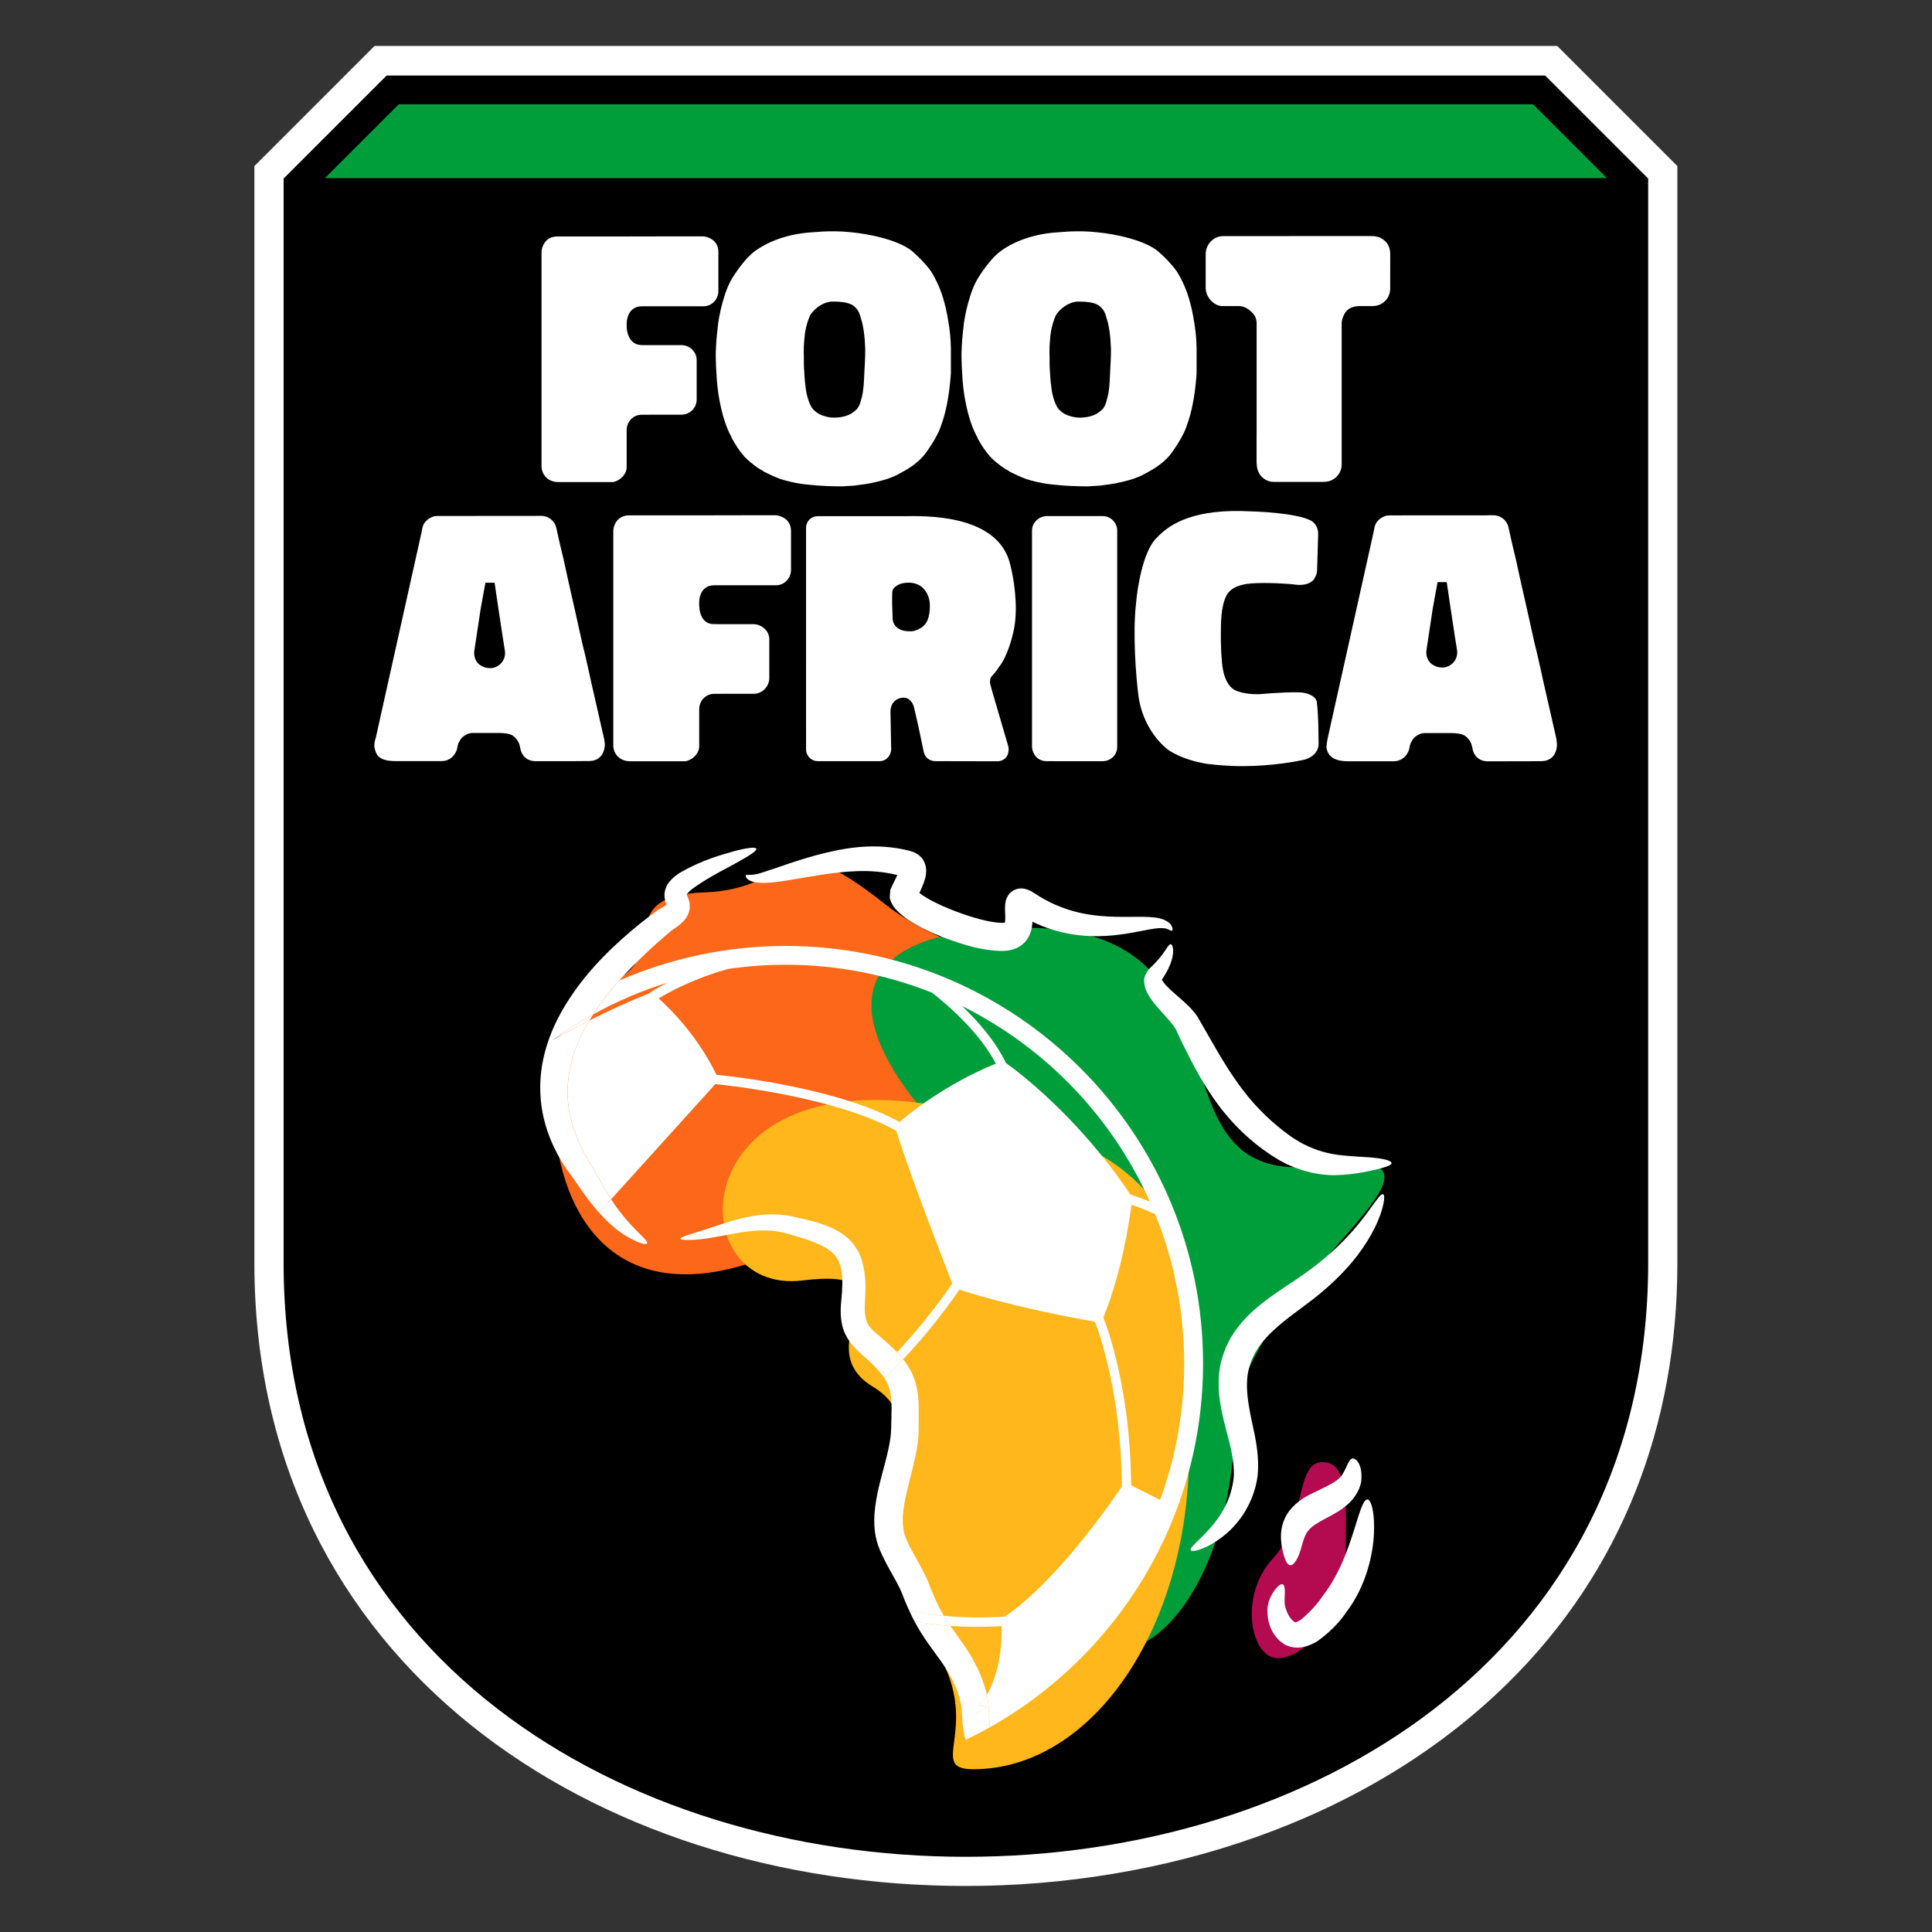 <svg width="64" height="64" viewBox="0 0 64 64" fill="none" xmlns="http://www.w3.org/2000/svg">
<rect x="0" y="0" width="64" height="64" fill="#333333" stroke="none"/>
<path d="M8.427 41.835V5.502L12.406 1.523H51.586L55.565 5.502V41.835C55.565 47.167 53.756 52.017 49.928 55.774C45.245 60.374 38.448 62.475 31.996 62.475C19.659 62.475 8.427 55.111 8.427 41.835Z" fill="white"/>
<path d="M9.395 41.833V5.914L12.807 2.502H51.186L54.598 5.914V41.833C54.598 68.068 9.395 68.068 9.395 41.833Z" fill="black"/>
<path d="M53.631 6.868H10.361V41.819C10.361 46.627 11.964 50.993 15.418 54.391C19.729 58.633 26.056 60.539 31.997 60.539C37.937 60.539 44.264 58.632 48.575 54.391C52.029 50.993 53.632 46.641 53.632 41.819L53.631 6.868Z" fill="black"/>
<path d="M10.763 5.9L13.209 3.454H50.787L53.231 5.9H10.763Z" fill="#009D3B"/>
<path d="M38.001 40.599C38.001 44.855 31.392 38.954 26.037 41.378C20.683 43.802 18.331 40.597 18.331 36.342C18.331 34.258 18.649 33.412 20.424 32.46C22.198 31.508 20.265 29.675 23.354 29.56C26.442 29.444 25.778 27.135 29.299 29.935C32.82 32.734 38.001 31.248 38.001 40.599Z" fill="#FC6719"/>
<path d="M43.729 38.615C49.79 37.807 41.03 42.534 40.901 47.251C40.771 51.969 38.636 54.669 37.004 54.669C33.167 54.669 41.031 45.577 33.714 39.776C28.404 35.566 26.075 30.724 34.022 30.733C41.968 30.743 37.668 39.423 43.729 38.615Z" fill="#009D3B"/>
<path d="M39.386 48.132C39.386 53.919 36.188 58.608 32.243 58.608C30.552 58.608 32.848 57.05 30.641 54.106C28.434 51.162 31.291 47.353 28.93 45.946C26.572 44.539 30.511 41.942 26.572 42.418C22.632 42.895 22.517 35.525 30.424 36.531C40.641 37.83 39.386 42.347 39.386 48.133V48.132Z" fill="#FFB71B"/>
<path d="M44.581 51.639C44.581 53.456 43.239 54.929 42.33 54.929C41.421 54.929 41.032 52.851 42.157 51.639C43.282 50.426 42.893 48.434 43.802 48.434C44.711 48.434 44.581 49.821 44.581 51.639Z" fill="#B30A50"/>
<path d="M22.102 32.553C21.758 32.734 21.545 32.875 21.485 32.916C20.816 33.179 20.146 33.491 19.528 33.804C19.499 33.853 19.468 33.903 19.44 33.953C18.882 34.917 18.684 35.958 18.869 36.872C18.956 37.329 19.119 37.754 19.32 38.134C19.326 38.147 19.334 38.161 19.342 38.176C19.36 38.212 19.38 38.249 19.387 38.26L19.477 38.408C19.536 38.505 19.592 38.603 19.645 38.696C19.753 38.884 19.852 39.062 19.948 39.228C20.045 39.41 20.144 39.575 20.244 39.727L23.697 35.911C24.25 35.968 27.747 36.362 29.689 37.461C30.116 38.852 31.339 41.992 31.544 42.517C30.956 43.381 30.315 44.149 29.716 44.795C29.787 44.87 29.856 44.947 29.921 45.03C30.529 44.377 31.181 43.598 31.781 42.722C33.636 43.317 35.815 43.705 36.271 43.782C36.429 44.198 37.153 46.256 37.16 49.253C34.971 52.435 33.495 53.42 33.279 53.553C32.508 53.601 31.84 53.583 31.27 53.527C31.337 53.64 31.409 53.749 31.484 53.859C31.765 53.88 32.067 53.892 32.391 53.892C32.639 53.892 32.901 53.884 33.176 53.869C33.215 55.079 32.861 55.847 32.693 56.142C32.768 56.487 32.752 56.74 32.776 56.981C32.779 57.059 32.789 57.14 32.8 57.213C37.007 54.84 39.853 50.328 39.853 45.163C39.853 37.539 33.65 31.336 26.025 31.336C24.066 31.336 22.202 31.746 20.512 32.484C20.206 32.829 19.915 33.199 19.657 33.599C20.429 33.172 21.248 32.82 22.105 32.553L22.102 32.553ZM39.228 45.164C39.228 46.752 38.946 48.275 38.431 49.686L37.469 49.206C37.453 46.089 36.698 44.021 36.549 43.645C37.16 42.145 37.41 40.466 37.481 39.91C37.656 39.969 37.943 40.073 38.267 40.221C38.887 41.748 39.228 43.417 39.228 45.164ZM38.09 39.806C37.787 39.682 37.548 39.604 37.446 39.572C35.684 36.932 33.612 35.417 33.323 35.213C32.975 34.489 32.404 33.835 31.868 33.327C34.622 34.692 36.835 36.99 38.09 39.806ZM26.023 31.959C27.735 31.959 29.372 32.287 30.875 32.883C31.477 33.356 32.465 34.232 32.988 35.235C31.342 35.902 30.121 36.889 29.797 37.167C27.782 36.049 24.338 35.663 23.733 35.603C23.105 34.305 22.188 33.403 21.818 33.073C22.157 32.866 22.987 32.409 24.137 32.094C24.753 32.006 25.382 31.959 26.022 31.959H26.023Z" fill="white"/>
<path d="M20.759 40.954C20.942 41.064 21.093 41.134 21.207 41.173C21.339 41.218 21.42 41.221 21.436 41.193C21.501 41.078 20.877 40.699 20.241 39.728L19.842 40.169C20.167 40.531 20.488 40.798 20.758 40.954H20.759Z" fill="white"/>
<path d="M18.297 34.461C18.666 34.253 19.084 34.029 19.527 33.804C19.569 33.735 19.611 33.667 19.654 33.599C19.184 33.859 18.731 34.147 18.297 34.461Z" fill="white"/>
<path d="M32.773 56.982C32.749 56.741 32.765 56.488 32.69 56.142C32.64 56.231 32.606 56.279 32.604 56.28L32.434 56.499L32.732 56.532C32.454 56.696 32.169 56.849 31.879 56.994C31.881 57.016 31.883 57.037 31.885 57.058C31.913 57.236 31.917 57.421 31.988 57.635C32.263 57.503 32.532 57.362 32.795 57.213C32.784 57.14 32.774 57.06 32.771 56.981L32.773 56.982Z" fill="white"/>
<path d="M31.268 53.528C30.826 53.484 30.443 53.418 30.113 53.34C30.15 53.422 30.188 53.502 30.227 53.581C30.247 53.622 30.268 53.661 30.289 53.701C30.637 53.771 31.033 53.827 31.482 53.86C31.407 53.751 31.335 53.64 31.268 53.528Z" fill="white"/>
<path d="M29.919 45.03C29.854 44.947 29.784 44.87 29.714 44.795C29.508 45.017 29.306 45.225 29.115 45.417C29.184 45.498 29.248 45.581 29.299 45.656C29.3 45.659 29.302 45.662 29.305 45.666C29.502 45.47 29.708 45.258 29.92 45.03H29.919Z" fill="white"/>
<path d="M45.514 50.409C45.519 50.528 45.52 50.659 45.514 50.802C45.483 51.487 45.261 52.533 44.6 53.403C44.436 53.647 44.242 53.862 44.044 54.041C43.944 54.132 43.844 54.214 43.745 54.288L43.708 54.317L43.69 54.33L43.681 54.337L43.676 54.341L43.674 54.343H43.673C43.587 54.404 43.649 54.361 43.629 54.375L43.537 54.425C43.472 54.459 43.402 54.491 43.325 54.518C43.172 54.572 42.969 54.605 42.772 54.557C42.722 54.548 42.677 54.528 42.633 54.511L42.6 54.497C42.582 54.489 42.616 54.506 42.556 54.476L42.543 54.467L42.495 54.432C42.429 54.387 42.369 54.338 42.321 54.282C42.119 54.063 42.039 53.821 42.004 53.614C41.991 53.504 41.983 53.411 41.986 53.321C41.989 53.229 42.002 53.14 42.035 53.035C42.088 52.884 42.154 52.773 42.214 52.692C42.27 52.615 42.321 52.559 42.365 52.524C42.415 52.486 42.456 52.471 42.489 52.482C42.551 52.503 42.569 52.627 42.561 52.815C42.557 52.908 42.55 53.017 42.556 53.127C42.56 53.179 42.602 53.34 42.652 53.441C42.704 53.555 42.779 53.659 42.863 53.714C42.88 53.729 42.9 53.737 42.919 53.745C42.906 53.739 42.927 53.748 42.919 53.743H42.921C42.921 53.743 42.928 53.743 42.931 53.739C42.94 53.733 42.958 53.729 43.01 53.704C43.035 53.69 43.066 53.673 43.099 53.651L43.118 53.638H43.119L43.127 53.63L43.141 53.616L43.171 53.589C43.252 53.517 43.331 53.444 43.405 53.368C43.555 53.217 43.692 53.056 43.812 52.876C44.394 52.117 44.653 51.305 44.854 50.69C44.95 50.378 45.028 50.121 45.099 49.942C45.168 49.767 45.231 49.667 45.299 49.671C45.398 49.676 45.495 49.946 45.515 50.41L45.514 50.409Z" fill="white"/>
<path d="M42.631 51.772C42.66 51.811 42.69 51.837 42.725 51.848C42.855 51.889 43.023 51.607 43.12 51.217C43.173 51.028 43.233 50.832 43.328 50.716C43.403 50.617 43.524 50.52 43.712 50.412C43.744 50.394 43.777 50.375 43.813 50.356C44.017 50.245 44.268 50.123 44.493 49.955C44.531 49.928 44.567 49.899 44.603 49.869C44.814 49.702 44.982 49.455 45.056 49.221C45.073 49.169 45.087 49.117 45.093 49.066C45.127 48.73 45.053 48.516 44.964 48.405C44.909 48.336 44.849 48.307 44.807 48.315C44.739 48.323 44.693 48.398 44.642 48.502C44.592 48.606 44.538 48.739 44.457 48.86C44.457 48.861 44.455 48.863 44.454 48.864C44.307 49.088 43.98 49.218 43.361 49.523C43.065 49.677 42.725 49.937 42.559 50.3C42.399 50.659 42.427 50.963 42.452 51.173C42.455 51.197 42.46 51.218 42.464 51.242C42.513 51.504 42.565 51.676 42.632 51.769L42.631 51.772Z" fill="white"/>
<path d="M45.817 39.561C45.681 39.507 45.347 40.257 44.459 41.149C44.014 41.597 43.437 42.067 42.723 42.527C42.37 42.761 41.987 43.015 41.606 43.34C41.597 43.348 41.588 43.356 41.578 43.364C41.194 43.702 40.806 44.139 40.585 44.699C40.472 44.979 40.404 45.252 40.379 45.555C40.357 45.837 40.368 46.114 40.406 46.372C40.477 46.89 40.615 47.339 40.716 47.746C40.785 48.017 40.834 48.27 40.859 48.508C40.87 48.626 40.876 48.74 40.874 48.85C40.86 49.15 40.771 49.487 40.658 49.746C40.595 49.893 40.522 50.025 40.445 50.148C40.24 50.475 40.004 50.721 39.822 50.903C39.785 50.939 39.751 50.972 39.719 51.004C39.526 51.189 39.415 51.301 39.443 51.353C39.471 51.407 39.687 51.378 40.036 51.204C40.373 51.028 40.862 50.694 41.244 50.07C41.247 50.065 41.249 50.06 41.252 50.055C41.44 49.732 41.591 49.374 41.658 48.905C41.708 48.464 41.655 48.002 41.569 47.559C41.537 47.405 41.504 47.25 41.471 47.096C41.433 46.917 41.398 46.738 41.369 46.562C41.302 46.148 41.276 45.747 41.361 45.372C41.386 45.264 41.419 45.158 41.464 45.054C41.512 44.934 41.572 44.819 41.641 44.709C42.008 44.123 42.644 43.678 43.227 43.241C43.948 42.718 44.549 42.136 44.965 41.589C45.212 41.265 45.396 40.96 45.531 40.689C45.86 40.032 45.896 39.581 45.818 39.561H45.817Z" fill="white"/>
<path d="M25.326 28.879C25.474 28.834 25.649 28.773 25.851 28.704C26.185 28.589 26.591 28.45 27.068 28.321C27.828 28.126 28.799 27.907 29.931 28.137C30.001 28.15 30.071 28.172 30.141 28.189C30.176 28.2 30.367 28.235 30.522 28.405C30.611 28.507 30.652 28.62 30.67 28.72C30.684 28.803 30.683 28.877 30.677 28.929C30.663 29.06 30.633 29.152 30.605 29.233C30.556 29.367 30.504 29.479 30.456 29.581C30.575 29.674 30.758 29.785 30.935 29.874C30.941 29.877 30.947 29.88 30.952 29.881C31.037 29.925 31.127 29.967 31.217 30.008C31.369 30.076 31.525 30.141 31.684 30.2C32.196 30.391 32.76 30.557 33.181 30.571C33.223 30.571 33.267 30.569 33.286 30.565C33.289 30.555 33.291 30.542 33.294 30.524C33.298 30.502 33.299 30.476 33.3 30.447C33.303 30.38 33.3 30.299 33.295 30.203C33.294 30.131 33.287 30.06 33.301 29.931C33.319 29.86 33.306 29.777 33.436 29.607C33.509 29.523 33.615 29.461 33.72 29.441C33.805 29.424 33.893 29.431 33.934 29.441C34.128 29.487 34.182 29.542 34.259 29.585L34.404 29.677C34.501 29.738 34.598 29.793 34.696 29.843C34.89 29.948 35.09 30.028 35.285 30.098C35.387 30.134 35.489 30.165 35.59 30.193C35.877 30.27 36.159 30.315 36.428 30.34C37.155 30.41 37.774 30.336 38.243 30.392C38.441 30.413 38.623 30.477 38.729 30.571C38.747 30.586 38.763 30.603 38.777 30.62C38.866 30.739 38.847 30.825 38.82 30.832C38.814 30.834 38.807 30.834 38.799 30.833C38.768 30.829 38.725 30.794 38.656 30.769C38.573 30.74 38.442 30.733 38.242 30.762C38.004 30.794 37.686 30.871 37.292 30.932C37.029 30.973 36.733 31.006 36.404 31.011C35.996 31.018 35.536 30.98 35.058 30.852C34.83 30.79 34.594 30.712 34.364 30.608C34.355 30.604 34.346 30.6 34.337 30.596C34.291 30.576 34.245 30.554 34.2 30.532C34.199 30.562 34.197 30.593 34.194 30.626C34.194 30.636 34.191 30.647 34.19 30.657C34.17 30.839 34.095 31.105 33.861 31.292C33.741 31.389 33.62 31.437 33.491 31.468C33.372 31.497 33.281 31.5 33.188 31.502C32.494 31.487 31.942 31.3 31.35 31.09C31.059 30.98 30.777 30.858 30.501 30.713C30.224 30.558 29.962 30.426 29.674 30.122C29.635 30.071 29.601 30.036 29.561 29.963C29.543 29.927 29.525 29.904 29.508 29.852L29.485 29.782L29.475 29.747C29.483 29.63 29.452 29.999 29.493 29.481L29.495 29.477L29.498 29.469C29.532 29.387 29.565 29.316 29.597 29.251C29.625 29.196 29.651 29.143 29.675 29.095C29.694 29.058 29.711 29.022 29.726 28.989C29.726 28.989 29.725 28.989 29.724 28.989C28.847 28.76 27.945 28.87 27.204 28.979C26.456 29.095 25.84 29.229 25.382 29.245C25.303 29.248 25.229 29.248 25.16 29.244C25.029 29.235 24.917 29.211 24.832 29.167C24.74 29.118 24.705 29.057 24.701 29.019C24.699 29.003 24.703 28.991 24.711 28.988C24.769 28.968 24.911 29.024 25.322 28.882L25.326 28.879Z" fill="white"/>
<path d="M30.047 28.818C30.055 28.816 30.056 28.815 30.048 28.817C30.048 28.817 30.048 28.817 30.047 28.818Z" fill="white"/>
<path d="M22.63 30.525C22.506 30.651 22.39 30.729 22.274 30.804L22.255 30.817L22.245 30.825L22.178 30.882L22.042 30.998C21.86 31.154 21.674 31.318 21.49 31.49C21.162 31.795 20.827 32.127 20.508 32.485C20.202 32.83 19.911 33.2 19.653 33.6C19.183 33.86 18.73 34.148 18.296 34.462C18.665 34.254 19.083 34.029 19.526 33.805C19.497 33.855 19.467 33.904 19.439 33.954C18.88 34.918 18.682 35.959 18.868 36.873C18.954 37.33 19.118 37.755 19.318 38.135C19.325 38.148 19.332 38.162 19.34 38.177C19.359 38.213 19.378 38.25 19.385 38.261L19.475 38.409C19.534 38.506 19.59 38.604 19.644 38.697C19.752 38.885 19.85 39.063 19.946 39.229C20.043 39.411 20.142 39.576 20.242 39.728L19.842 40.169C19.688 39.998 19.534 39.806 19.384 39.594C19.266 39.433 19.147 39.262 19.026 39.088C18.969 39.005 18.91 38.924 18.852 38.841C18.848 38.835 18.844 38.83 18.84 38.824L18.744 38.692C18.69 38.614 18.674 38.581 18.636 38.524C18.377 38.107 18.149 37.614 18.016 37.057C17.881 36.501 17.855 35.881 17.96 35.265C18.067 34.654 18.295 34.051 18.61 33.497C18.612 33.494 18.613 33.491 18.614 33.489C19.251 32.372 20.104 31.524 20.912 30.836C21.115 30.663 21.318 30.503 21.517 30.351L21.667 30.238L21.741 30.183L21.76 30.169L21.762 30.167C21.716 30.197 21.827 30.124 21.816 30.131L21.82 30.129L21.829 30.124L21.863 30.107C21.951 30.06 22.032 30.007 22.074 29.972C22.074 29.972 22.075 29.971 22.076 29.97C22.051 29.904 22.009 29.782 22.012 29.618C22.03 29.362 22.169 29.209 22.263 29.113C22.366 29.014 22.464 28.948 22.559 28.89C23.311 28.464 23.917 28.314 24.35 28.188C24.781 28.078 25.031 28.053 25.053 28.114C25.066 28.149 25.009 28.207 24.893 28.287C24.797 28.353 24.66 28.434 24.487 28.531C24.116 28.748 23.513 29.023 22.939 29.441C22.873 29.492 22.81 29.549 22.77 29.598C22.759 29.612 22.75 29.624 22.745 29.634C22.745 29.634 22.745 29.634 22.746 29.634H22.747C22.747 29.634 22.752 29.648 22.759 29.665C22.772 29.698 22.804 29.758 22.831 29.863C22.861 29.965 22.859 30.131 22.808 30.255C22.758 30.378 22.69 30.462 22.63 30.526V30.525Z" fill="white"/>
<path d="M22.086 30C22.086 30.015 22.088 30.029 22.09 30.026C22.094 30.024 22.091 30.015 22.086 30Z" fill="white"/>
<path d="M45.608 38.363C45.295 38.32 44.841 38.321 44.334 38.258C44.21 38.242 44.082 38.219 43.954 38.188C43.559 38.092 43.148 37.92 42.739 37.63C42.193 37.24 41.637 36.726 41.164 36.098C40.993 35.872 40.833 35.641 40.684 35.407C40.415 34.988 40.176 34.563 39.946 34.162C39.85 33.996 39.78 33.872 39.669 33.681C39.537 33.481 39.402 33.355 39.276 33.235C39.026 33.004 38.793 32.821 38.639 32.655C38.562 32.576 38.514 32.496 38.503 32.48C38.502 32.463 38.447 32.509 38.545 32.367C38.673 32.168 38.762 31.979 38.812 31.814C38.911 31.477 38.843 31.279 38.782 31.278C38.714 31.273 38.651 31.43 38.48 31.652C38.394 31.763 38.279 31.892 38.132 32.035C38.106 32.048 37.992 32.166 37.934 32.317C37.906 32.387 37.892 32.465 37.904 32.542C37.922 32.773 38.02 32.926 38.108 33.064C38.291 33.333 38.513 33.551 38.714 33.783C38.812 33.895 38.907 34.015 38.956 34.109C39.005 34.222 39.099 34.414 39.173 34.569C39.495 35.226 39.871 35.963 40.41 36.673C40.454 36.731 40.5 36.786 40.544 36.842C41.056 37.476 41.654 37.988 42.268 38.366C42.543 38.538 42.834 38.666 43.121 38.758C43.54 38.89 43.952 38.941 44.301 38.927C44.536 38.919 44.745 38.897 44.932 38.869C45.217 38.828 45.448 38.772 45.63 38.731C45.93 38.656 46.097 38.595 46.097 38.529C46.097 38.464 45.924 38.402 45.609 38.363H45.608Z" fill="white"/>
<path d="M31.07 53.162C30.953 52.92 30.854 52.688 30.747 52.4C30.695 52.275 30.638 52.158 30.578 52.044C30.494 51.88 30.405 51.725 30.323 51.577C30.183 51.328 30.054 51.092 29.978 50.871C29.927 50.721 29.904 50.542 29.905 50.352C29.905 50.304 29.905 50.257 29.909 50.207C29.933 49.848 30.022 49.469 30.121 49.078C30.157 48.935 30.194 48.791 30.23 48.647C30.297 48.373 30.361 48.09 30.4 47.793C30.42 47.644 30.433 47.49 30.433 47.333C30.433 47.194 30.433 47.073 30.434 46.936C30.434 46.67 30.44 46.382 30.388 46.073C30.339 45.766 30.216 45.446 30.039 45.193C30.001 45.136 29.961 45.082 29.919 45.029C29.707 45.257 29.501 45.469 29.305 45.665C29.306 45.667 29.307 45.67 29.309 45.672C29.486 45.934 29.533 46.243 29.535 46.638C29.535 46.728 29.534 46.821 29.53 46.922C29.526 47.05 29.524 47.196 29.521 47.324C29.519 47.434 29.509 47.55 29.491 47.669C29.456 47.907 29.398 48.158 29.33 48.419C29.198 48.941 29.019 49.495 28.969 50.145C28.951 50.406 28.959 50.684 29.025 50.97C29.042 51.04 29.06 51.11 29.084 51.18C29.128 51.306 29.178 51.423 29.232 51.536C29.316 51.715 29.407 51.882 29.496 52.041C29.642 52.3 29.778 52.537 29.873 52.764C29.939 52.943 30.022 53.143 30.112 53.34C30.442 53.418 30.826 53.484 31.267 53.528C31.197 53.41 31.131 53.29 31.069 53.162H31.07Z" fill="white"/>
<path d="M29.714 44.795C29.648 44.725 29.581 44.658 29.514 44.596C29.303 44.398 29.094 44.233 28.935 44.087C28.792 43.949 28.723 43.842 28.682 43.686C28.663 43.61 28.652 43.525 28.647 43.436C28.642 43.34 28.645 43.238 28.653 43.128C28.677 42.697 28.692 42.258 28.564 41.804C28.553 41.765 28.542 41.726 28.53 41.687C28.462 41.494 28.354 41.306 28.218 41.151C28.183 41.111 28.145 41.071 28.107 41.035C27.919 40.862 27.714 40.748 27.517 40.66C27.318 40.575 27.126 40.511 26.94 40.46C26.757 40.409 26.58 40.37 26.408 40.334C26.188 40.275 25.949 40.241 25.719 40.23C25.599 40.225 25.481 40.225 25.37 40.232C24.713 40.275 24.202 40.458 23.795 40.586C22.987 40.864 22.535 40.965 22.539 41.031C22.541 41.07 22.716 41.091 23.034 41.068C23.253 41.051 23.54 41.013 23.886 40.943C24.307 40.868 24.816 40.75 25.379 40.761C25.635 40.769 25.879 40.802 26.159 40.886C26.194 40.897 26.229 40.907 26.265 40.919C26.337 40.939 26.41 40.961 26.483 40.983C26.738 41.06 26.996 41.148 27.23 41.267C27.468 41.387 27.647 41.532 27.757 41.729C27.789 41.787 27.816 41.85 27.835 41.92C27.851 41.97 27.863 42.026 27.872 42.082C27.922 42.364 27.906 42.709 27.87 43.063C27.864 43.115 27.86 43.169 27.856 43.225C27.842 43.422 27.843 43.641 27.893 43.872C27.949 44.174 28.145 44.483 28.346 44.677C28.546 44.879 28.73 45.023 28.89 45.181C28.966 45.254 29.044 45.336 29.115 45.419C29.308 45.228 29.508 45.02 29.714 44.797V44.795Z" fill="white"/>
<path d="M32.435 56.501L32.605 56.281C32.605 56.281 32.641 56.231 32.691 56.144C32.691 56.141 32.69 56.138 32.69 56.135C32.559 55.552 32.274 54.993 31.947 54.518C31.872 54.411 31.799 54.31 31.729 54.211C31.643 54.092 31.561 53.976 31.483 53.861C31.033 53.828 30.637 53.772 30.29 53.702C30.55 54.205 30.911 54.666 31.181 55.042C31.36 55.297 31.508 55.549 31.624 55.807C31.689 55.954 31.743 56.103 31.786 56.255C31.794 56.285 31.804 56.314 31.81 56.344C31.854 56.498 31.86 56.745 31.882 56.995C32.172 56.852 32.457 56.698 32.735 56.533L32.437 56.501H32.435Z" fill="white"/>
<path d="M23.299 7.83H22.279L20.708 7.833H18.462C18.069 7.833 17.95 8.165 17.939 8.331V15.474C17.947 15.639 18.071 15.97 18.511 15.97H20.297C20.387 15.959 20.596 15.883 20.707 15.677C20.739 15.616 20.759 15.549 20.759 15.473V14.247C20.759 13.969 20.977 13.738 21.257 13.738L22.568 13.737C22.847 13.737 23.078 13.519 23.078 13.24V11.931C23.078 11.651 22.848 11.433 22.568 11.433H21.572L21.268 11.432C20.828 11.432 20.745 10.976 20.759 10.735C20.754 10.539 20.848 10.147 21.257 10.147L21.524 10.146H22.362L23.299 10.147C23.579 10.147 23.797 9.917 23.797 9.638V8.344C23.797 7.964 23.465 7.843 23.299 7.83Z" fill="white"/>
<path fill-rule="evenodd" clip-rule="evenodd" d="M29.526 15.814C29.572 15.797 29.617 15.781 29.657 15.761L29.774 15.7C30.077 15.543 30.368 15.361 30.599 15.094C30.75 14.908 31.077 14.424 31.182 14.076C31.341 13.639 31.438 13.119 31.486 12.524L31.499 12.379V11.527C31.499 11.4 31.486 11.217 31.477 11.12C31.477 11.111 31.476 11.102 31.475 11.093C31.425 10.607 31.332 10.195 31.291 10.051C31.182 9.626 31.024 9.275 30.83 8.971C30.652 8.727 30.407 8.49 30.307 8.402C29.867 7.947 28.723 7.743 28.23 7.698C28.023 7.674 27.817 7.662 27.586 7.662C27.356 7.662 27.133 7.674 26.922 7.694C25.951 7.746 25.222 8.113 24.878 8.426C24.62 8.659 24.312 9.103 24.202 9.31C24.194 9.326 24.185 9.343 24.177 9.359C24.091 9.519 24.012 9.759 23.983 9.859C23.902 10.114 23.841 10.384 23.793 10.683C23.771 10.861 23.727 11.265 23.721 11.459C23.713 11.567 23.71 11.691 23.711 11.814C23.712 12.041 23.725 12.264 23.734 12.38C23.749 12.693 23.782 12.987 23.834 13.263L23.847 13.323C23.931 13.76 24.053 14.159 24.235 14.487L24.248 14.524C24.358 14.718 24.479 14.924 24.625 15.081L24.65 15.117C24.723 15.19 24.784 15.251 24.857 15.311L24.907 15.347C25.016 15.444 25.125 15.517 25.259 15.589L25.308 15.626C25.478 15.712 25.66 15.796 25.855 15.869C26 15.918 26.388 16.023 26.777 16.055C27.138 16.097 27.551 16.111 27.919 16.111C27.976 16.104 28.032 16.102 28.106 16.098C28.159 16.095 28.22 16.092 28.296 16.087C28.365 16.075 28.434 16.067 28.502 16.058C28.577 16.049 28.651 16.04 28.722 16.027L28.856 16.003C29.026 15.968 29.184 15.931 29.414 15.858C29.452 15.842 29.489 15.828 29.526 15.814ZM26.629 11.929C26.629 12.063 26.629 12.184 26.642 12.305C26.654 12.596 26.678 12.778 26.703 12.948C26.733 13.132 26.832 13.5 26.985 13.605C27.07 13.69 27.181 13.75 27.317 13.786L27.355 13.798C27.453 13.822 27.515 13.834 27.637 13.834C27.903 13.834 28.155 13.764 28.326 13.605C28.449 13.519 28.501 13.354 28.546 13.165C28.601 12.99 28.622 12.642 28.625 12.49C28.643 12.181 28.666 11.77 28.662 11.555C28.646 11.111 28.597 10.768 28.511 10.523C28.483 10.394 28.396 10.116 28.067 10.038C27.9 9.993 27.715 9.99 27.54 9.99C27.173 10.028 26.921 10.304 26.84 10.438C26.786 10.55 26.672 10.857 26.651 11.182C26.63 11.367 26.618 11.59 26.629 11.844V11.929Z" fill="white"/>
<path fill-rule="evenodd" clip-rule="evenodd" d="M37.666 15.814C37.712 15.797 37.757 15.781 37.797 15.761L37.914 15.7C38.217 15.543 38.508 15.361 38.74 15.094C38.89 14.908 39.217 14.424 39.322 14.076C39.481 13.639 39.578 13.119 39.627 12.524L39.639 12.379V11.527C39.639 11.4 39.626 11.217 39.617 11.12C39.617 11.111 39.616 11.102 39.615 11.093C39.565 10.607 39.472 10.195 39.431 10.051C39.322 9.626 39.164 9.275 38.97 8.971C38.793 8.727 38.548 8.49 38.447 8.402C38.007 7.947 36.863 7.743 36.37 7.698C36.163 7.674 35.957 7.662 35.726 7.662C35.496 7.662 35.273 7.674 35.062 7.694C34.091 7.746 33.362 8.113 33.018 8.426C32.76 8.659 32.453 9.103 32.343 9.31C32.334 9.326 32.325 9.343 32.317 9.359C32.231 9.519 32.152 9.759 32.124 9.859C32.042 10.114 31.981 10.384 31.933 10.683C31.912 10.861 31.867 11.265 31.861 11.459C31.853 11.567 31.851 11.691 31.851 11.814C31.853 12.041 31.865 12.264 31.874 12.38C31.889 12.693 31.922 12.987 31.974 13.263L31.987 13.323C32.071 13.76 32.193 14.159 32.376 14.487L32.388 14.524C32.498 14.718 32.619 14.924 32.765 15.081L32.79 15.117C32.863 15.19 32.924 15.251 32.997 15.311L33.047 15.347C33.157 15.444 33.265 15.517 33.399 15.589L33.448 15.626C33.618 15.712 33.801 15.796 33.995 15.869C34.14 15.918 34.528 16.023 34.917 16.055C35.279 16.097 35.691 16.111 36.059 16.111C36.116 16.104 36.173 16.102 36.246 16.098C36.299 16.095 36.36 16.092 36.436 16.087C36.505 16.075 36.574 16.067 36.642 16.058C36.717 16.049 36.791 16.04 36.862 16.027L36.996 16.003C37.166 15.968 37.324 15.931 37.554 15.858C37.592 15.842 37.63 15.828 37.666 15.814ZM34.769 11.929C34.769 12.063 34.769 12.184 34.782 12.305C34.794 12.596 34.819 12.778 34.843 12.948C34.873 13.132 34.972 13.5 35.125 13.605C35.211 13.69 35.321 13.75 35.457 13.786L35.495 13.798C35.593 13.822 35.655 13.834 35.777 13.834C36.043 13.834 36.295 13.764 36.466 13.605C36.59 13.519 36.642 13.354 36.686 13.165C36.741 12.99 36.762 12.642 36.766 12.49C36.783 12.181 36.806 11.77 36.802 11.555C36.786 11.111 36.737 10.768 36.651 10.523C36.624 10.394 36.536 10.116 36.207 10.038C36.04 9.993 35.855 9.99 35.68 9.99C35.313 10.028 35.061 10.304 34.98 10.438C34.926 10.55 34.812 10.857 34.791 11.182C34.77 11.367 34.758 11.59 34.769 11.844V11.929Z" fill="white"/>
<path d="M43.777 15.964C43.798 15.965 43.852 15.964 43.897 15.96C44.201 15.947 44.444 15.693 44.444 15.389V10.708C44.444 10.66 44.456 10.611 44.468 10.563C44.474 10.543 44.485 10.51 44.501 10.474C44.548 10.363 44.648 10.139 45.056 10.139H45.469C45.797 10.139 46.052 9.885 46.052 9.557V8.987L46.053 8.417C46.053 7.961 45.673 7.822 45.483 7.821L45.125 7.82L42.079 7.821L42.006 7.822H40.512C40.196 7.822 39.94 8.102 39.94 8.417V9.557C39.942 9.68 40.02 9.961 40.316 10.103C40.377 10.127 40.438 10.14 40.511 10.14H41.045C41.293 10.14 41.505 10.358 41.568 10.468C41.604 10.54 41.628 10.625 41.628 10.71V10.82L41.627 10.892V14.265L41.626 14.556V15.322C41.629 15.37 41.638 15.478 41.648 15.517C41.694 15.732 41.866 15.909 42.088 15.953C42.102 15.957 42.146 15.964 42.209 15.964H43.777Z" fill="white"/>
<path fill-rule="evenodd" clip-rule="evenodd" d="M30.982 25.214C30.799 25.214 30.641 25.093 30.604 24.923L30.494 24.401L30.409 24L30.275 23.418C30.24 23.292 30.133 23.113 29.941 23.111C29.79 23.107 29.49 23.199 29.498 23.602L29.522 24.84C29.512 24.963 29.42 25.21 29.133 25.215H27.091C26.884 25.215 26.726 25.058 26.702 24.863L26.701 17.487C26.701 17.269 26.871 17.099 27.09 17.099H30.045C31.063 17.076 33.099 17.174 33.465 18.699C33.574 19.113 33.735 20.055 33.596 20.806C33.543 21.093 33.37 21.751 33.099 22.086C33.013 22.222 32.907 22.346 32.846 22.411C32.829 22.429 32.816 22.451 32.81 22.475C32.793 22.548 32.788 22.619 32.808 22.681L32.881 22.948L33.404 24.733C33.432 24.877 33.406 25.176 33.076 25.218H32.833L30.982 25.214ZM29.948 19.313C30.233 19.269 30.634 19.331 30.775 19.833C30.811 19.959 30.808 20.093 30.796 20.224C30.771 20.488 30.709 20.786 30.263 20.904C30.051 20.936 29.616 20.904 29.57 20.514C29.559 20.254 29.543 19.767 29.559 19.6C29.562 19.562 29.578 19.526 29.601 19.496C29.678 19.396 29.815 19.333 29.948 19.313Z" fill="white"/>
<path d="M36.523 17.096H34.673C34.649 17.096 34.626 17.098 34.602 17.103C34.553 17.114 34.502 17.127 34.443 17.157C34.297 17.241 34.187 17.387 34.187 17.57V24.743C34.194 24.898 34.301 25.21 34.675 25.215L36.523 25.216C36.791 25.216 37.009 25.01 37.009 24.743V17.57C37.009 17.509 36.995 17.45 36.97 17.394C36.934 17.294 36.795 17.096 36.523 17.096Z" fill="white"/>
<path d="M43.544 19.159C43.593 19.074 43.63 18.989 43.63 18.892L43.666 17.701C43.672 17.564 43.626 17.438 43.544 17.343C43.343 17.056 42.04 16.954 41.414 16.939C39.612 16.845 38.77 17.321 38.311 17.823C37.871 18.25 37.675 19.45 37.632 19.997C37.516 21.019 37.636 22.45 37.711 23.038C37.841 24.048 38.458 24.683 38.75 24.875C39.08 25.076 39.446 25.198 39.809 25.271C40.059 25.332 40.6 25.364 40.84 25.373C41.781 25.411 42.724 25.268 43.077 25.192C43.582 25.119 43.69 24.79 43.681 24.635L43.67 24.009C43.664 23.659 43.634 23.358 43.62 23.252C43.596 23.073 43.353 22.983 43.235 22.96C43.059 22.897 42.142 22.958 41.705 22.996C41.216 23.006 40.933 22.888 40.853 22.828C40.7 22.716 40.609 22.538 40.553 22.353C40.492 22.159 40.456 21.832 40.443 21.261V20.97C40.443 20.659 40.443 20.087 40.624 19.738C40.731 19.505 41.011 19.401 41.137 19.379C41.421 19.281 42.268 19.313 42.656 19.341L42.824 19.355C43.29 19.438 43.498 19.258 43.544 19.159Z" fill="white"/>
<path fill-rule="evenodd" clip-rule="evenodd" d="M18.376 25.214H19.008L19.515 25.21C19.887 25.21 20.008 24.933 20.028 24.757C20.048 24.656 20.02 24.501 20.003 24.436L19.574 22.552L19.514 22.273L19.368 21.63L19.295 21.339L19.028 20.137L18.808 19.165L18.674 18.546L18.54 17.988L18.43 17.49C18.381 17.259 18.174 17.089 17.931 17.089H17.785L17.712 17.091H15.815L15.73 17.092H14.928L14.867 17.093H14.49C14.417 17.093 14.345 17.105 14.283 17.141L14.236 17.165C14.114 17.238 14.017 17.347 13.992 17.493L13.944 17.724L12.447 24.446C12.445 24.454 12.442 24.463 12.439 24.473C12.424 24.523 12.4 24.598 12.4 24.737C12.402 24.743 12.403 24.75 12.405 24.756C12.45 24.964 12.505 25.212 13.096 25.212H14.641C14.962 25.205 15.107 24.943 15.14 24.813L15.164 24.691C15.177 24.643 15.188 24.607 15.213 24.57L15.261 24.485C15.358 24.365 15.504 24.28 15.663 24.28H16.506C16.706 24.28 16.834 24.304 16.91 24.331C16.976 24.353 17.031 24.4 17.079 24.45C17.139 24.512 17.183 24.587 17.209 24.669L17.245 24.827C17.267 24.957 17.398 25.215 17.744 25.215H18.316L18.376 25.214ZM16.724 21.55C16.772 21.841 16.566 22.096 16.286 22.133L16.212 22.131C16.113 22.131 16.021 22.103 15.941 22.053C15.707 21.925 15.693 21.663 15.714 21.548L15.921 20.177L16.08 19.304H16.384L16.506 20.129L16.651 21.089L16.724 21.55Z" fill="white"/>
<path fill-rule="evenodd" clip-rule="evenodd" d="M49.917 25.218H50.549L51.056 25.214C51.428 25.214 51.549 24.937 51.569 24.761C51.589 24.66 51.561 24.48 51.544 24.416L51.115 22.532L51.055 22.253L50.909 21.609L50.836 21.318L50.569 20.116L50.349 19.145L50.215 18.526L50.081 17.968L49.971 17.47C49.922 17.238 49.715 17.069 49.472 17.069H49.326L49.253 17.071H47.355L47.271 17.072H46.469L46.409 17.073H46.031C45.958 17.073 45.886 17.085 45.824 17.121L45.777 17.144C45.655 17.217 45.558 17.327 45.533 17.472L45.485 17.703L43.988 24.425C43.975 24.474 43.948 24.625 43.941 24.741C43.954 24.9 44.035 25.217 44.637 25.217H46.182C46.503 25.209 46.648 24.947 46.681 24.817L46.705 24.695C46.718 24.647 46.729 24.611 46.754 24.574L46.802 24.489C46.9 24.369 47.045 24.284 47.204 24.284H48.047C48.247 24.284 48.375 24.308 48.451 24.335C48.517 24.358 48.572 24.404 48.62 24.454C48.679 24.516 48.724 24.591 48.75 24.673L48.786 24.831C48.808 24.961 48.939 25.22 49.285 25.22H49.857L49.917 25.218ZM48.265 21.53C48.313 21.821 48.107 22.076 47.827 22.112L47.753 22.111C47.654 22.111 47.562 22.083 47.482 22.033C47.249 21.905 47.234 21.643 47.255 21.528L47.462 20.156L47.621 19.284H47.925L48.047 20.109L48.192 21.069L48.265 21.53Z" fill="white"/>
<path d="M25.704 17.069H24.683L23.087 17.072H20.839C20.445 17.072 20.326 17.404 20.316 17.57V24.721C20.323 24.886 20.447 25.218 20.888 25.218H22.7C22.791 25.206 22.999 25.13 23.11 24.924C23.142 24.863 23.162 24.795 23.162 24.72V23.493C23.162 23.214 23.381 22.983 23.661 22.983L24.973 22.982C25.252 22.982 25.484 22.739 25.484 22.46V21.174C25.484 20.894 25.229 20.676 24.949 20.676H23.951L23.647 20.675C23.207 20.675 23.149 20.193 23.162 19.953C23.158 19.756 23.252 19.388 23.661 19.388L23.928 19.387H24.767L25.704 19.388C25.984 19.388 26.203 19.158 26.203 18.878V17.583C26.203 17.203 25.87 17.082 25.704 17.069Z" fill="white"/>
</svg>
